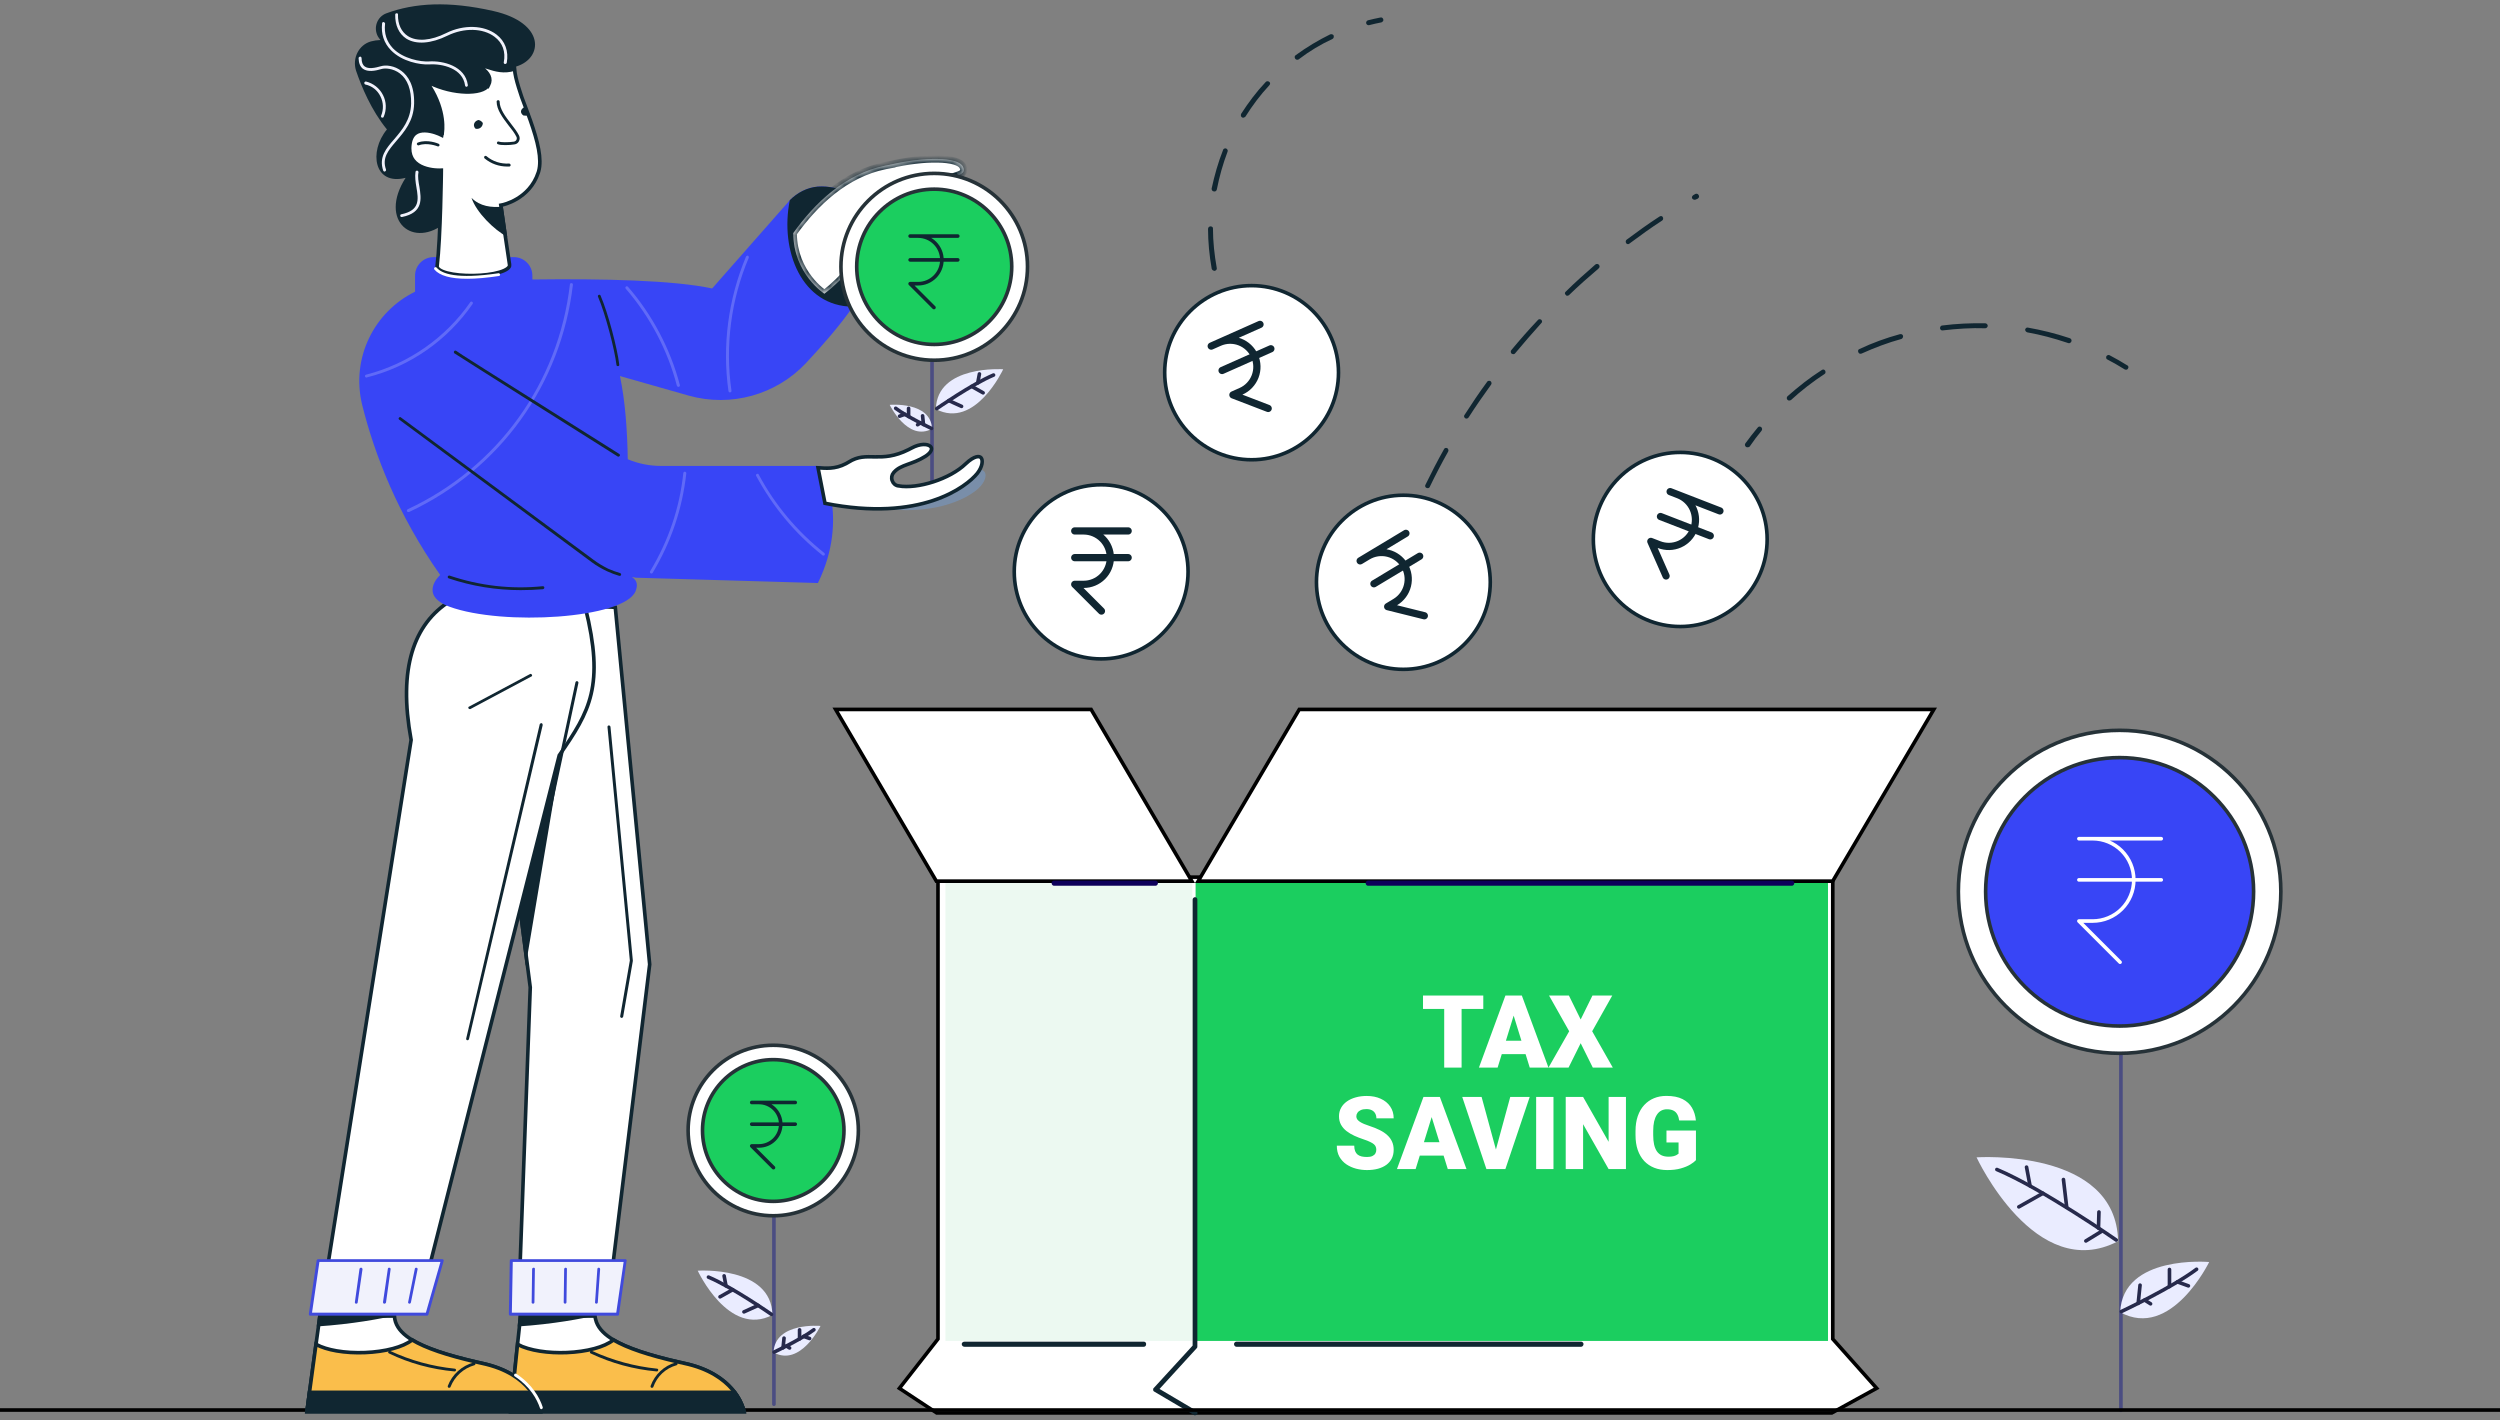 <svg width="345" height="196" viewBox="0 0 345 196" fill="none" xmlns="http://www.w3.org/2000/svg">
<rect x="0" y="0" width="345" height="196" fill="#808080" stroke="none"/>
<path d="M205.658 80.334C205.658 86.983 200.272 92.369 193.665 92.369C187.058 92.369 181.671 86.983 181.671 80.334C181.671 73.727 187.058 68.34 193.665 68.34C200.272 68.34 205.658 73.727 205.658 80.334Z" fill="white" stroke="#102631" stroke-width="0.5" stroke-linecap="round" stroke-linejoin="round"/>
<path d="M194.016 73.602L187.7 77.4L188.753 76.767C189.59 76.264 190.594 76.113 191.542 76.349C192.49 76.585 193.306 77.189 193.81 78.026C194.314 78.864 194.464 79.867 194.228 80.815C193.992 81.764 193.389 82.579 192.551 83.083L191.499 83.716L196.556 84.975" stroke="#102631" stroke-linecap="round" stroke-linejoin="round"/>
<path d="M189.6 80.559L195.915 76.76" stroke="#102631" stroke-linecap="round" stroke-linejoin="round"/>
<path d="M163.952 78.894C163.952 85.543 158.566 90.93 151.959 90.93C145.352 90.93 139.965 85.543 139.965 78.894C139.965 72.287 145.352 66.9 151.959 66.9C158.566 66.9 163.952 72.287 163.952 78.894Z" fill="white" stroke="#102631" stroke-width="0.5" stroke-linecap="round" stroke-linejoin="round"/>
<path d="M155.685 73.269H148.314H149.543C150.52 73.269 151.457 73.658 152.149 74.349C152.84 75.04 153.228 75.977 153.228 76.955C153.228 77.932 152.84 78.869 152.149 79.56C151.457 80.251 150.52 80.64 149.543 80.64H148.314L151.999 84.325" stroke="#102631" stroke-linecap="round" stroke-linejoin="round"/>
<path d="M148.314 76.955H155.685" stroke="#102631" stroke-linecap="round" stroke-linejoin="round"/>
<path d="M243.867 74.425C243.867 81.075 238.481 86.461 231.874 86.461C225.267 86.461 219.88 81.075 219.88 74.425C219.88 67.818 225.267 62.432 231.874 62.432C238.481 62.432 243.867 67.818 243.867 74.425Z" fill="white" stroke="#102631" stroke-width="0.5" stroke-linecap="round" stroke-linejoin="round"/>
<path d="M237.35 70.509L230.479 67.844L231.624 68.288C232.535 68.641 233.268 69.342 233.663 70.236C234.057 71.131 234.08 72.145 233.727 73.056C233.374 73.967 232.673 74.701 231.778 75.095C230.884 75.49 229.87 75.513 228.959 75.159L227.814 74.715L229.917 79.483" stroke="#102631" stroke-linecap="round" stroke-linejoin="round"/>
<path d="M229.146 71.279L236.017 73.944" stroke="#102631" stroke-linecap="round" stroke-linejoin="round"/>
<path d="M184.713 51.41C184.713 58.059 179.326 63.446 172.719 63.446C166.112 63.446 160.726 58.059 160.726 51.41C160.726 44.803 166.112 39.416 172.719 39.416C179.326 39.416 184.713 44.803 184.713 51.41Z" fill="white" stroke="#102631" stroke-width="0.5" stroke-linecap="round" stroke-linejoin="round"/>
<path d="M173.881 44.766L167.147 47.762L168.27 47.262C169.163 46.865 170.177 46.839 171.089 47.189C172.002 47.54 172.737 48.238 173.135 49.131C173.532 50.024 173.558 51.038 173.208 51.951C172.857 52.863 172.159 53.599 171.266 53.996L170.143 54.495L175.008 56.364" stroke="#102631" stroke-linecap="round" stroke-linejoin="round"/>
<path d="M168.646 51.127L175.379 48.131" stroke="#102631" stroke-linecap="round" stroke-linejoin="round"/>
<path d="M241.027 61.707C241.027 61.707 241.01 61.702 240.976 61.69C240.787 61.57 240.752 61.329 240.856 61.191C241.418 60.424 241.985 59.696 242.559 59.008C242.679 58.819 242.903 58.837 243.041 58.94C243.178 59.043 243.212 59.284 243.109 59.421C242.536 60.109 241.985 60.842 241.457 61.622C241.371 61.708 241.182 61.759 241.027 61.707Z" fill="#102631"/>
<path d="M246.79 55.261C246.756 55.25 246.71 55.215 246.653 55.158C246.533 55.003 246.55 54.78 246.705 54.659C248.167 53.37 249.732 52.116 251.401 51.068C251.556 50.947 251.779 50.965 251.882 51.171C251.951 51.309 251.934 51.532 251.796 51.601C250.179 52.666 248.562 53.904 247.152 55.21C247.014 55.279 246.894 55.296 246.79 55.261ZM256.63 48.8C256.561 48.778 256.503 48.72 256.458 48.629C256.355 48.422 256.424 48.216 256.613 48.164C258.384 47.323 260.276 46.636 262.168 46.121C262.357 46.069 262.563 46.138 262.615 46.327C262.666 46.517 262.546 46.706 262.408 46.774C260.517 47.289 258.676 47.993 256.922 48.783C256.83 48.829 256.733 48.835 256.63 48.8ZM267.963 45.591C267.86 45.556 267.722 45.453 267.723 45.281C267.723 45.109 267.843 44.92 268.015 44.92C269.993 44.663 271.97 44.578 273.965 44.613C274.137 44.614 274.309 44.786 274.309 44.958C274.309 45.13 274.137 45.301 273.965 45.301C272.039 45.231 270.044 45.368 268.135 45.591C268.055 45.602 267.997 45.602 267.963 45.591ZM279.742 45.854C279.587 45.803 279.467 45.648 279.467 45.476C279.536 45.27 279.691 45.149 279.897 45.218C281.737 45.546 283.645 46.011 285.451 46.614L285.657 46.683C285.812 46.734 285.915 46.941 285.863 47.096C285.794 47.302 285.588 47.405 285.433 47.353L285.227 47.284C283.421 46.682 281.633 46.199 279.794 45.872C279.759 45.86 279.742 45.854 279.742 45.854Z" fill="#102631"/>
<path d="M293.273 51.002C293.238 50.99 293.221 50.985 293.221 50.985C292.43 50.491 291.628 50.032 290.814 49.608C290.66 49.556 290.608 49.367 290.677 49.161C290.78 49.023 290.987 48.92 291.124 49.023C291.938 49.448 292.74 49.907 293.531 50.4C293.737 50.469 293.772 50.71 293.668 50.847C293.617 51.002 293.428 51.053 293.273 51.002Z" fill="#102631"/>
<path d="M196.897 67.345C196.897 67.345 196.88 67.338 196.846 67.326C196.693 67.268 196.598 67.058 196.726 66.873C197.512 65.252 198.369 63.599 199.257 62.017C199.334 61.813 199.525 61.769 199.729 61.846C199.862 61.955 199.957 62.165 199.829 62.349C198.941 63.932 198.104 65.534 197.298 67.206C197.24 67.358 197.049 67.402 196.897 67.345ZM202.265 57.747C202.231 57.734 202.214 57.728 202.214 57.728C202.03 57.6 201.986 57.409 202.094 57.275C203.084 55.731 204.144 54.155 205.217 52.7C205.274 52.548 205.516 52.523 205.669 52.58C205.853 52.708 205.878 52.95 205.77 53.083C204.678 54.589 203.656 56.063 202.666 57.608C202.558 57.741 202.417 57.804 202.265 57.747ZM208.707 48.845C208.673 48.832 208.639 48.819 208.605 48.807C208.472 48.698 208.447 48.456 208.555 48.323C209.73 46.906 210.955 45.509 212.212 44.182C212.34 43.997 212.562 44.023 212.696 44.132C212.829 44.24 212.854 44.482 212.695 44.596C211.489 45.943 210.263 47.34 209.089 48.757C208.981 48.89 208.86 48.903 208.707 48.845ZM216.166 40.792C216.132 40.779 216.104 40.749 216.083 40.703C215.899 40.575 215.925 40.352 216.084 40.238C217.392 38.93 218.782 37.711 220.172 36.493C220.332 36.378 220.554 36.404 220.669 36.564C220.783 36.723 220.776 36.895 220.597 37.06C219.226 38.228 217.836 39.447 216.548 40.704C216.458 40.786 216.318 40.85 216.166 40.792ZM224.551 33.67C224.483 33.645 224.439 33.609 224.418 33.562C224.304 33.403 224.33 33.18 224.489 33.066C225.942 31.987 227.466 30.877 229.002 29.887C229.162 29.773 229.384 29.799 229.448 29.939C229.562 30.099 229.536 30.322 229.376 30.436C227.84 31.425 226.317 32.535 224.863 33.614C224.774 33.697 224.653 33.709 224.551 33.67ZM233.724 27.544C233.656 27.518 233.594 27.475 233.539 27.416C233.425 27.256 233.502 27.053 233.661 26.939L233.961 26.761C234.101 26.698 234.324 26.724 234.419 26.934C234.533 27.094 234.456 27.297 234.297 27.411L234.016 27.538C233.923 27.58 233.825 27.582 233.724 27.544Z" fill="#102631"/>
<path d="M167.753 37.324C167.89 37.235 167.952 37.131 167.909 36.964C167.59 35.164 167.391 33.351 167.389 31.541C167.421 31.391 167.258 31.238 167.062 31.235C166.866 31.232 166.712 31.395 166.709 31.591C166.712 33.401 166.894 35.289 167.214 37.089C167.286 37.301 167.466 37.38 167.662 37.383C167.692 37.363 167.723 37.343 167.753 37.324ZM167.754 26.388C167.846 26.329 167.902 26.25 167.924 26.149C168.268 24.375 168.762 22.633 169.406 20.923C169.485 20.743 169.367 20.561 169.187 20.482C169.037 20.45 168.824 20.522 168.792 20.672C168.102 22.412 167.591 24.229 167.202 26.033C167.199 26.229 167.317 26.412 167.513 26.415C167.613 26.436 167.693 26.427 167.754 26.388ZM171.726 16.192C171.787 16.153 171.833 16.123 171.863 16.104C172.822 14.58 173.931 13.088 175.157 11.78C175.311 11.616 175.314 11.42 175.179 11.313C175.016 11.159 174.774 11.186 174.666 11.32C173.394 12.658 172.285 14.149 171.281 15.703C171.203 15.883 171.229 16.124 171.409 16.202C171.514 16.264 171.635 16.251 171.726 16.192ZM190.736 3.028C190.873 2.94 190.935 2.835 190.893 2.669C190.85 2.502 190.686 2.349 190.474 2.421C189.899 2.533 189.334 2.66 188.779 2.802C188.612 2.845 188.488 3.054 188.531 3.221C188.603 3.433 188.783 3.511 188.95 3.469C189.505 3.326 190.07 3.199 190.645 3.087C190.675 3.068 190.706 3.048 190.736 3.028ZM183.898 5.367C184.081 5.249 184.084 5.053 184.041 4.887C183.953 4.75 183.773 4.672 183.561 4.744C181.889 5.563 180.306 6.519 178.811 7.612C178.628 7.73 178.625 7.926 178.743 8.109C178.831 8.246 179.057 8.295 179.194 8.207C179.224 8.187 179.239 8.177 179.239 8.177C180.684 7.073 182.237 6.136 183.898 5.367Z" fill="#102631"/>
<path d="M252.923 121.043V184.781L252.986 184.853L258.977 191.578L252.783 194.985H129.267L124.118 191.587L129.39 184.841L129.442 184.772V121.043H252.923Z" fill="white" stroke="black" stroke-width="0.5"/>
<path d="M164.992 121.754H252.263V185.049H164.992V121.754Z" fill="#1BCE5F"/>
<path d="M130.468 121.754H164.535V185.049H130.468V121.754Z" fill="#ECF9F1"/>
<path d="M201.7 137.379V147.332H199.3V137.379H201.7ZM204.694 137.379V139.231H196.375V137.379H204.694ZM209.096 139.471L206.67 147.332H204.092L207.75 137.379H209.383L209.096 139.471ZM211.106 147.332L208.672 139.471L208.358 137.379H210.012L213.69 147.332H211.106ZM211.01 143.62V145.473H205.904V143.62H211.01ZM216.506 137.379L218.133 140.688L219.76 137.379H222.495L219.719 142.314L222.57 147.332H219.808L218.133 143.962L216.459 147.332H213.69L216.547 142.314L213.765 137.379H216.506ZM189.928 158.687C189.928 158.532 189.906 158.393 189.86 158.27C189.814 158.142 189.73 158.023 189.607 157.914C189.484 157.805 189.306 157.695 189.074 157.586C188.846 157.472 188.545 157.354 188.171 157.23C187.734 157.085 187.312 156.921 186.907 156.738C186.501 156.551 186.139 156.335 185.82 156.089C185.501 155.838 185.248 155.547 185.061 155.214C184.874 154.877 184.781 154.485 184.781 154.038C184.781 153.61 184.877 153.225 185.068 152.883C185.259 152.536 185.526 152.243 185.868 152.001C186.214 151.755 186.62 151.568 187.085 151.44C187.549 151.308 188.058 151.242 188.609 151.242C189.338 151.242 189.981 151.37 190.537 151.625C191.097 151.876 191.535 152.233 191.849 152.698C192.168 153.159 192.328 153.703 192.328 154.332H189.942C189.942 154.081 189.89 153.86 189.785 153.669C189.685 153.478 189.532 153.327 189.327 153.218C189.122 153.108 188.864 153.054 188.554 153.054C188.254 153.054 188.001 153.099 187.796 153.19C187.59 153.282 187.435 153.405 187.331 153.56C187.226 153.71 187.173 153.876 187.173 154.059C187.173 154.209 187.214 154.346 187.296 154.469C187.383 154.587 187.504 154.699 187.659 154.804C187.818 154.909 188.01 155.009 188.233 155.104C188.461 155.2 188.716 155.294 188.999 155.385C189.527 155.553 189.997 155.743 190.407 155.952C190.822 156.157 191.17 156.392 191.453 156.656C191.74 156.916 191.956 157.212 192.102 157.545C192.253 157.878 192.328 158.254 192.328 158.673C192.328 159.119 192.241 159.516 192.068 159.862C191.895 160.209 191.646 160.503 191.323 160.744C190.999 160.981 190.612 161.161 190.161 161.284C189.71 161.407 189.206 161.469 188.65 161.469C188.14 161.469 187.636 161.405 187.139 161.277C186.647 161.145 186.2 160.945 185.799 160.676C185.398 160.402 185.077 160.054 184.836 159.63C184.599 159.201 184.48 158.693 184.48 158.105H186.886C186.886 158.397 186.925 158.643 187.003 158.844C187.08 159.044 187.194 159.206 187.344 159.329C187.495 159.448 187.679 159.534 187.898 159.589C188.117 159.639 188.367 159.664 188.65 159.664C188.955 159.664 189.201 159.621 189.388 159.534C189.575 159.443 189.712 159.325 189.798 159.179C189.885 159.028 189.928 158.864 189.928 158.687ZM197.783 153.471L195.356 161.332H192.779L196.436 151.379H198.07L197.783 153.471ZM199.793 161.332L197.359 153.471L197.045 151.379H198.699L202.377 161.332H199.793ZM199.697 157.62V159.473H194.59V157.62H199.697ZM206.341 158.987L208.413 151.379H211.099L207.743 161.332H206.006L206.341 158.987ZM204.462 151.379L206.533 158.987L206.881 161.332H205.125L201.789 151.379H204.462ZM214.38 151.379V161.332H211.988V151.379H214.38ZM224.381 151.379V161.332H221.989L218.468 155.139V161.332H216.069V151.379H218.468L221.989 157.572V151.379H224.381ZM234.041 156.014V160.102C233.872 160.288 233.612 160.489 233.261 160.703C232.915 160.913 232.477 161.093 231.949 161.243C231.42 161.394 230.798 161.469 230.083 161.469C229.422 161.469 228.823 161.364 228.285 161.154C227.747 160.94 227.284 160.628 226.897 160.218C226.514 159.803 226.218 159.297 226.008 158.7C225.803 158.099 225.701 157.41 225.701 156.636V156.082C225.701 155.307 225.806 154.619 226.015 154.018C226.225 153.416 226.519 152.91 226.897 152.5C227.28 152.085 227.729 151.771 228.244 151.557C228.763 151.342 229.333 151.235 229.953 151.235C230.869 151.235 231.614 151.381 232.188 151.673C232.762 151.96 233.198 152.359 233.494 152.869C233.79 153.375 233.97 153.961 234.034 154.626H231.73C231.685 154.298 231.598 154.02 231.47 153.792C231.347 153.56 231.17 153.384 230.937 153.266C230.705 153.143 230.404 153.081 230.035 153.081C229.748 153.081 229.486 153.143 229.249 153.266C229.016 153.389 228.818 153.576 228.654 153.826C228.49 154.072 228.362 154.382 228.271 154.756C228.185 155.13 228.141 155.567 228.141 156.068V156.636C228.141 157.132 228.182 157.568 228.264 157.941C228.351 158.315 228.478 158.627 228.647 158.878C228.82 159.124 229.039 159.311 229.303 159.438C229.572 159.562 229.889 159.623 230.254 159.623C230.509 159.623 230.727 159.603 230.91 159.562C231.092 159.516 231.242 159.461 231.361 159.397C231.484 159.329 231.577 159.265 231.641 159.206V157.661H229.973V156.014H234.041Z" fill="white"/>
<path d="M164.909 195.317C164.837 195.317 164.782 195.299 164.746 195.263L159.308 192.054C159.199 192 159.145 191.946 159.145 191.837C159.109 191.728 159.127 191.637 159.199 191.565L164.583 185.692V124.137C164.583 123.974 164.746 123.811 164.909 123.811C165.127 123.811 165.235 123.974 165.235 124.137V185.801C165.235 185.91 165.217 185.982 165.181 186.018L160.015 191.674L165.072 194.664C165.235 194.773 165.29 194.991 165.235 195.154C165.127 195.263 165.018 195.317 164.909 195.317Z" fill="#102631"/>
<path d="M157.841 185.855H133.099C132.882 185.855 132.719 185.692 132.719 185.475C132.719 185.312 132.882 185.148 133.099 185.148H157.841C158.059 185.148 158.167 185.312 158.167 185.475C158.167 185.692 158.059 185.855 157.841 185.855Z" fill="#102631"/>
<path d="M218.2 185.855H170.619C170.456 185.855 170.293 185.692 170.293 185.475C170.293 185.312 170.456 185.148 170.619 185.148H218.2C218.363 185.148 218.526 185.312 218.526 185.475C218.526 185.692 218.363 185.855 218.2 185.855Z" fill="#102631"/>
<path d="M244.246 185.855H226.736C226.573 185.855 226.41 185.692 226.41 185.475C226.41 185.312 226.573 185.148 226.736 185.148H244.246C244.463 185.148 244.627 185.312 244.627 185.475C244.627 185.692 244.463 185.855 244.246 185.855Z" fill="white"/>
<path d="M266.865 97.902L252.912 121.601H165.347L179.299 97.902H266.865Z" fill="white" stroke="black" stroke-width="0.5"/>
<path d="M150.573 97.902L164.473 121.601H129.218L115.318 97.902H150.573Z" fill="white" stroke="black" stroke-width="0.5"/>
<path d="M247.291 122.234H188.78C188.617 122.234 188.454 122.071 188.454 121.854C188.454 121.69 188.617 121.527 188.78 121.527H247.291C247.454 121.527 247.617 121.69 247.617 121.854C247.617 122.071 247.454 122.234 247.291 122.234Z" fill="#0D005A"/>
<path d="M159.472 122.234H145.442C145.279 122.234 145.116 122.071 145.116 121.854C145.116 121.69 145.279 121.527 145.442 121.527H159.472C159.635 121.527 159.798 121.69 159.798 121.854C159.798 122.071 159.635 122.234 159.472 122.234Z" fill="#0D005A"/>
<path d="M292.686 143.824V194.623" stroke="#4B4D82" stroke-width="0.5" stroke-linecap="round" stroke-linejoin="round"/>
<path d="M314.758 123.038C314.758 135.365 304.832 145.356 292.506 145.356C280.179 145.356 270.253 135.365 270.253 123.038C270.253 110.776 280.179 100.785 292.506 100.785C304.832 100.785 314.758 110.776 314.758 123.038Z" fill="white" stroke="#263238" stroke-width="0.5" stroke-linecap="round" stroke-linejoin="round"/>
<path d="M310.996 123.039C310.996 133.289 302.692 141.594 292.507 141.594C282.321 141.594 274.017 133.289 274.017 123.039C274.017 112.853 282.321 104.549 292.507 104.549C302.692 104.549 310.996 112.853 310.996 123.039Z" fill="#3845F6" stroke="#263238" stroke-width="0.5" stroke-linecap="round" stroke-linejoin="round"/>
<path d="M298.251 115.742H286.889H288.782C290.289 115.742 291.734 116.341 292.799 117.406C293.865 118.471 294.463 119.916 294.463 121.423C294.463 122.93 293.865 124.375 292.799 125.44C291.734 126.506 290.289 127.104 288.782 127.104H286.889L292.57 132.785" stroke="white" stroke-width="0.5" stroke-linecap="round" stroke-linejoin="round"/>
<path d="M286.889 121.422H298.251" stroke="white" stroke-width="0.5" stroke-linecap="round" stroke-linejoin="round"/>
<path d="M272.765 159.714C272.765 159.714 292.04 158.393 292.298 171.286C280.887 177.249 272.765 159.714 272.765 159.714Z" fill="#EAECFF"/>
<path d="M292.04 171.125C292.04 171.125 281.855 164.034 275.569 161.391L292.04 171.125Z" fill="#EAECFF"/>
<path d="M292.04 171.125C292.04 171.125 281.855 164.034 275.569 161.391" stroke="#272A4C" stroke-width="0.5" stroke-linecap="round" stroke-linejoin="round"/>
<path d="M279.662 161.064L280.146 163.643L279.662 161.064Z" fill="#EAECFF"/>
<path d="M279.662 161.064L280.146 163.643" stroke="#272A4C" stroke-width="0.5" stroke-linecap="round" stroke-linejoin="round"/>
<path d="M281.919 164.68L278.599 166.549L281.919 164.68Z" fill="#EAECFF"/>
<path d="M281.919 164.68L278.599 166.549" stroke="#272A4C" stroke-width="0.5" stroke-linecap="round" stroke-linejoin="round"/>
<path d="M285.207 166.611L284.756 162.775L285.207 166.611Z" fill="#EAECFF"/>
<path d="M285.207 166.611L284.756 162.775" stroke="#272A4C" stroke-width="0.5" stroke-linecap="round" stroke-linejoin="round"/>
<path d="M290.008 169.93L287.849 171.251L290.008 169.93Z" fill="#EAECFF"/>
<path d="M290.008 169.93L287.849 171.251" stroke="#272A4C" stroke-width="0.5" stroke-linecap="round" stroke-linejoin="round"/>
<path d="M289.59 169.48L289.654 167.256L289.59 169.48Z" fill="#EAECFF"/>
<path d="M289.59 169.48L289.654 167.256" stroke="#272A4C" stroke-width="0.5" stroke-linecap="round" stroke-linejoin="round"/>
<path d="M304.867 174.158C304.867 174.158 299.614 184.956 292.587 181.088C292.909 173.095 304.867 174.158 304.867 174.158Z" fill="#EAECFF"/>
<path d="M292.748 180.99C292.748 180.99 299.743 177.703 303.127 175.156L292.748 180.99Z" fill="#EAECFF"/>
<path d="M292.748 180.99C292.748 180.99 299.743 177.703 303.127 175.156" stroke="#272A4C" stroke-width="0.5" stroke-linecap="round" stroke-linejoin="round"/>
<path d="M301.998 177.448L300.483 176.9L301.998 177.448Z" fill="#EAECFF"/>
<path d="M301.998 177.448L300.483 176.9" stroke="#272A4C" stroke-width="0.5" stroke-linecap="round" stroke-linejoin="round"/>
<path d="M299.388 177.544V175.191V177.544Z" fill="#EAECFF"/>
<path d="M299.388 177.544V175.191" stroke="#272A4C" stroke-width="0.5" stroke-linecap="round" stroke-linejoin="round"/>
<path d="M295.972 179.412L296.777 179.928L295.972 179.412Z" fill="#EAECFF"/>
<path d="M295.972 179.412L296.777 179.928" stroke="#272A4C" stroke-width="0.5" stroke-linecap="round" stroke-linejoin="round"/>
<path d="M295.069 179.866L295.327 177.352L295.069 179.866Z" fill="#EAECFF"/>
<path d="M295.069 179.866L295.327 177.352" stroke="#272A4C" stroke-width="0.5" stroke-linecap="round" stroke-linejoin="round"/>
<path d="M106.802 166.965V193.78" stroke="#4B4D82" stroke-width="0.5" stroke-linecap="round" stroke-linejoin="round"/>
<path d="M118.454 155.993C118.454 162.5 113.214 167.774 106.707 167.774C100.2 167.774 94.96 162.5 94.96 155.993C94.96 149.52 100.2 144.246 106.707 144.246C113.214 144.246 118.454 149.52 118.454 155.993Z" fill="white" stroke="#263238" stroke-width="0.5" stroke-linecap="round" stroke-linejoin="round"/>
<path d="M116.467 155.993C116.467 161.404 112.084 165.788 106.707 165.788C101.33 165.788 96.946 161.404 96.946 155.993C96.946 150.616 101.33 146.232 106.707 146.232C112.084 146.232 116.467 150.616 116.467 155.993Z" fill="#1BCE5F" stroke="#263238" stroke-width="0.5" stroke-linecap="round" stroke-linejoin="round"/>
<path d="M109.739 152.141H103.741H104.741C105.536 152.141 106.299 152.457 106.861 153.019C107.424 153.581 107.74 154.344 107.74 155.139C107.74 155.935 107.424 156.698 106.861 157.26C106.299 157.822 105.536 158.138 104.741 158.138H103.741L106.74 161.137" stroke="#102631" stroke-width="0.5" stroke-linecap="round" stroke-linejoin="round"/>
<path d="M103.741 155.137H109.739" stroke="#102631" stroke-width="0.5" stroke-linecap="round" stroke-linejoin="round"/>
<path d="M96.286 175.356C96.286 175.356 106.461 174.659 106.597 181.464C100.574 184.612 96.286 175.356 96.286 175.356Z" fill="#EAECFF"/>
<path d="M106.461 181.381C106.461 181.381 101.085 177.637 97.767 176.242L106.461 181.381Z" fill="#EAECFF"/>
<path d="M106.461 181.381C106.461 181.381 101.085 177.637 97.767 176.242" stroke="#272A4C" stroke-width="0.5" stroke-linecap="round" stroke-linejoin="round"/>
<path d="M99.928 176.072L100.183 177.433L99.928 176.072Z" fill="#EAECFF"/>
<path d="M99.928 176.072L100.183 177.433" stroke="#272A4C" stroke-width="0.5" stroke-linecap="round" stroke-linejoin="round"/>
<path d="M101.118 177.975L99.365 178.961L101.118 177.975Z" fill="#EAECFF"/>
<path d="M101.118 177.975L99.365 178.961" stroke="#272A4C" stroke-width="0.5" stroke-linecap="round" stroke-linejoin="round"/>
<path d="M104.623 180.152L102.666 181.037L104.623 180.152Z" fill="#EAECFF"/>
<path d="M104.623 180.152L102.666 181.037" stroke="#272A4C" stroke-width="0.5" stroke-linecap="round" stroke-linejoin="round"/>
<path d="M113.233 182.978C113.233 182.978 110.459 188.678 106.75 186.636C106.92 182.416 113.233 182.978 113.233 182.978Z" fill="#EAECFF"/>
<path d="M106.835 186.586C106.835 186.586 110.527 184.85 112.314 183.506L106.835 186.586Z" fill="#EAECFF"/>
<path d="M106.835 186.586C106.835 186.586 110.527 184.85 112.314 183.506" stroke="#272A4C" stroke-width="0.5" stroke-linecap="round" stroke-linejoin="round"/>
<path d="M111.719 184.713L110.919 184.424L111.719 184.713Z" fill="#EAECFF"/>
<path d="M111.719 184.713L110.919 184.424" stroke="#272A4C" stroke-width="0.5" stroke-linecap="round" stroke-linejoin="round"/>
<path d="M110.34 184.764V183.521V184.764Z" fill="#EAECFF"/>
<path d="M110.34 184.764V183.521" stroke="#272A4C" stroke-width="0.5" stroke-linecap="round" stroke-linejoin="round"/>
<path d="M108.536 185.75L108.962 186.022L108.536 185.75Z" fill="#EAECFF"/>
<path d="M108.536 185.75L108.962 186.022" stroke="#272A4C" stroke-width="0.5" stroke-linecap="round" stroke-linejoin="round"/>
<path d="M108.061 185.989L108.197 184.662L108.061 185.989Z" fill="#EAECFF"/>
<path d="M108.061 185.989L108.197 184.662" stroke="#272A4C" stroke-width="0.5" stroke-linecap="round" stroke-linejoin="round"/>
<path d="M0 194.584L345 194.584" stroke="black" stroke-width="0.5"/>
<path d="M84.909 83.81L89.656 133.089L83.772 181.12H71.53L73.174 136.28L73.175 136.26L73.172 136.239L72.79 133.281L69.165 105.07L66.309 82.912L84.909 83.81Z" fill="white" stroke="#102631" stroke-width="0.5"/>
<path d="M77.408 104.338L72.542 133.312L68.916 105.101L73.655 90.025L77.408 104.338Z" fill="#102631"/>
<path d="M80.772 83.811C82.126 89.242 82.266 92.824 81.571 95.782C80.868 98.775 79.305 101.157 77.204 104.197L77.178 104.234L77.167 104.277L57.655 181.12H44.212L56.728 102.152L56.735 102.11L56.727 102.068C54.931 92.234 57.072 86.079 62.178 82.901L80.772 83.811Z" fill="white" stroke="#102631" stroke-width="0.5"/>
<path d="M82.106 181.619C82.115 181.678 82.123 181.738 82.134 181.797L82.192 182.065C82.422 183.076 83.164 183.934 84.298 184.679L84.53 184.826C86.446 186.012 89.505 187.014 93.576 187.947L94.403 188.133L94.405 188.134C98.275 188.964 100.351 190.719 101.463 192.246C102.02 193.012 102.339 193.726 102.518 194.245C102.594 194.468 102.644 194.655 102.677 194.795H70.468L71.457 185.148L71.68 183.082V183.078L71.817 181.619H82.106Z" fill="white" stroke="#102631" stroke-width="0.5"/>
<path d="M84.651 184.913C86.602 186.059 89.608 187.036 93.576 187.945L94.403 188.132H94.405C97.87 188.866 99.887 190.365 101.092 191.771L101.322 192.05C101.938 192.851 102.292 193.613 102.491 194.173C102.581 194.426 102.639 194.638 102.676 194.793H70.467L70.757 191.92L71.417 185.525C73.1 186.408 75.719 186.755 78.215 186.654C79.558 186.6 80.881 186.416 82.025 186.108C83.084 185.824 84.007 185.425 84.651 184.913Z" fill="#FABE4B" stroke="#102631" stroke-width="0.5"/>
<path d="M102.981 195.043H70.19L70.508 191.895H101.518C102.79 193.548 102.981 195.043 102.981 195.043Z" fill="#102631"/>
<path d="M89.972 191.517C89.951 191.517 89.93 191.517 89.909 191.517C89.814 191.485 89.75 191.358 89.782 191.262C90.354 189.672 91.658 188.463 93.248 188.018C93.376 187.986 93.471 188.05 93.503 188.145C93.535 188.241 93.471 188.368 93.376 188.4C91.881 188.813 90.672 189.926 90.163 191.389C90.132 191.485 90.068 191.517 89.972 191.517Z" fill="#102631"/>
<path d="M90.641 189.257C90.641 189.257 90.63 189.257 90.609 189.257C87.46 188.971 84.407 188.144 81.513 186.776C81.417 186.744 81.385 186.617 81.417 186.522C81.481 186.395 81.576 186.363 81.703 186.426C84.534 187.73 87.555 188.557 90.672 188.875C90.768 188.875 90.863 188.971 90.831 189.066C90.831 189.193 90.736 189.257 90.641 189.257Z" fill="#102631"/>
<path d="M82.34 181.369V181.496C80.336 181.973 76.36 182.737 71.431 183.055L71.59 181.369H82.34Z" fill="#102631"/>
<path d="M54.432 181.619C54.438 181.673 54.444 181.728 54.451 181.782C54.462 181.867 54.473 181.951 54.483 182.036L54.484 182.045L54.486 182.053C54.683 183.068 55.395 183.93 56.502 184.677L56.728 184.824L56.73 184.825C58.616 186.012 61.675 187.014 65.692 187.947L66.509 188.133L66.51 188.134C70.347 188.964 72.376 190.718 73.447 192.243C73.985 193.008 74.285 193.721 74.451 194.24C74.523 194.466 74.569 194.655 74.599 194.795H42.359L43.657 185.155L43.656 185.154L43.943 183.089V183.088L44.138 181.619H54.432Z" fill="white" stroke="#102631" stroke-width="0.5"/>
<path d="M56.881 184.913C58.776 186.059 61.752 187.036 65.688 187.945L66.509 188.131L66.511 188.132C69.974 188.866 71.934 190.364 73.078 191.766L73.296 192.045C73.897 192.846 74.227 193.607 74.407 194.166C74.49 194.424 74.541 194.638 74.571 194.793H42.358L42.734 191.929L43.606 185.522C44.382 185.937 45.363 186.232 46.435 186.419C47.668 186.634 49.038 186.709 50.385 186.654C51.731 186.6 53.062 186.416 54.217 186.108C55.287 185.824 56.223 185.425 56.881 184.913Z" fill="#FABE4B" stroke="#102631" stroke-width="0.5"/>
<path d="M74.864 195.043H42.073L42.487 191.895H73.496C74.737 193.548 74.864 195.043 74.864 195.043Z" fill="#102631"/>
<path d="M61.984 191.515C61.963 191.515 61.942 191.515 61.921 191.515C61.825 191.483 61.762 191.356 61.793 191.261C62.398 189.671 63.733 188.462 65.387 188.017C65.483 187.953 65.578 188.049 65.61 188.144C65.642 188.239 65.578 188.367 65.483 188.398C63.988 188.812 62.748 189.925 62.175 191.388C62.143 191.483 62.08 191.515 61.984 191.515Z" fill="#102631"/>
<path d="M62.715 189.257C59.566 188.971 56.513 188.144 53.682 186.776C53.587 186.744 53.523 186.617 53.587 186.522C53.619 186.395 53.746 186.363 53.842 186.426C56.64 187.73 59.63 188.557 62.747 188.875C62.842 188.875 62.938 188.971 62.938 189.066C62.906 189.193 62.842 189.257 62.715 189.257Z" fill="#102631"/>
<path d="M54.668 181.369V181.496C52.632 181.973 48.625 182.737 43.695 183.055L43.918 181.369H54.668Z" fill="#102631"/>
<path d="M112.84 25.753C111.377 25.88 110.041 26.58 108.992 27.629C108.928 27.693 108.865 27.756 108.801 27.852L98.273 39.81C92.994 38.665 83.103 38.443 73.466 38.57V38.029C73.466 36.63 72.321 35.485 70.921 35.485H59.822C58.422 35.485 57.277 36.63 57.277 38.029V40.256C51.68 42.991 48.372 49.384 49.994 55.935C51.711 62.805 54.924 71.074 60.744 79.344C60.744 79.344 57.659 82.111 62.048 83.733C69.363 86.404 86.188 85.386 87.714 81.57C87.937 80.966 88.096 80.202 87.206 79.63C87.396 79.662 87.587 79.694 87.81 79.725L112.872 80.457C117.325 71.361 113.285 64.3 113.285 64.3H91.245C89.654 64.3 88.064 63.982 86.633 63.378C86.569 59.434 86.283 55.331 85.552 51.896L95.061 54.6C100.85 56.222 107.083 54.504 111.218 50.115C113.508 47.666 115.925 44.899 117.706 42.323C118.692 40.892 119.519 39.492 119.996 38.252C122.445 32.018 119.201 25.339 112.84 25.753Z" fill="#3845F6"/>
<path d="M71.239 9.179C74.992 8.034 75.279 3.136 68.059 1.514C61.889 0.115 57.214 0.401 53.333 1.832C52.029 2.309 51.489 3.836 52.157 5.044C52.263 5.214 52.379 5.373 52.506 5.521C52.019 5.543 51.584 5.606 51.202 5.712C49.485 6.189 48.594 8.066 49.135 9.752C49.867 11.914 51.234 15.222 53.397 17.862C50.852 20.947 51.616 25.654 55.973 24.541C52.157 30.52 57.086 34.464 61.571 30.647C66.023 26.831 63.034 15.063 63.034 15.063C63.034 15.063 69.013 14.077 71.239 9.179Z" fill="#102631"/>
<path d="M65.167 8.713C65.856 8.777 66.532 9.024 67.272 9.271C68.367 9.636 69.567 9.979 71.004 9.523C71.06 10.256 71.277 11.12 71.564 12.054L71.924 13.168L72.019 13.454L72.022 13.463C72.405 14.482 72.817 15.559 73.197 16.637V16.638C73.673 18.003 74.098 19.355 74.325 20.596C74.539 21.762 74.572 22.805 74.33 23.654L74.278 23.822L74.277 23.824C73.665 25.676 72.434 26.786 71.35 27.436C70.807 27.762 70.302 27.971 69.934 28.099C69.75 28.162 69.601 28.206 69.499 28.232C69.448 28.246 69.408 28.255 69.382 28.261C69.369 28.264 69.36 28.266 69.353 28.268C69.35 28.268 69.348 28.268 69.347 28.269H69.346L69.113 28.315L69.147 28.55L69.751 32.716L69.752 32.717L70.322 36.558H70.323C70.341 36.715 70.268 36.885 70.03 37.068C69.79 37.254 69.415 37.423 68.932 37.566C67.969 37.851 66.65 38.009 65.319 38.028C63.989 38.048 62.67 37.929 61.708 37.674C61.225 37.546 60.852 37.388 60.613 37.211C60.378 37.037 60.307 36.874 60.324 36.718C60.564 34.702 60.708 31.455 60.791 28.721C60.833 27.352 60.86 26.108 60.876 25.207C60.884 24.756 60.89 24.391 60.894 24.139C60.895 24.012 60.896 23.914 60.897 23.848C60.897 23.814 60.897 23.789 60.898 23.771C60.898 23.763 60.898 23.757 60.898 23.753V23.746L60.901 23.484L60.64 23.493H60.638C60.636 23.493 60.633 23.494 60.63 23.494C60.622 23.494 60.61 23.494 60.594 23.494C60.562 23.494 60.515 23.495 60.454 23.493C60.332 23.49 60.157 23.481 59.948 23.46C59.528 23.417 58.977 23.322 58.44 23.116C57.902 22.91 57.392 22.597 57.036 22.129C56.728 21.724 56.522 21.186 56.525 20.461L56.54 20.139C56.616 19.232 56.915 18.713 57.282 18.419C57.655 18.12 58.139 18.019 58.647 18.03C59.153 18.041 59.659 18.165 60.042 18.289C60.232 18.351 60.39 18.412 60.5 18.457C60.555 18.48 60.597 18.498 60.626 18.511C60.64 18.517 60.651 18.522 60.658 18.525C60.661 18.527 60.663 18.529 60.665 18.529L60.667 18.53L60.959 18.67L61.02 18.352V18.352H61.022C61.022 18.351 61.021 18.35 61.022 18.349C61.022 18.346 61.023 18.343 61.023 18.34C61.025 18.333 61.026 18.323 61.028 18.311C61.032 18.285 61.037 18.249 61.043 18.203C61.055 18.11 61.068 17.975 61.076 17.803C61.092 17.458 61.087 16.963 61.003 16.355C60.846 15.212 60.413 13.668 59.331 11.957L59.106 11.613L59.103 11.609L59.082 11.566C59.079 11.554 59.078 11.543 59.079 11.534C59.081 11.514 59.091 11.492 59.109 11.471C59.146 11.43 59.205 11.409 59.27 11.438C60.925 12.248 62.746 12.646 64.246 12.69C64.996 12.713 65.677 12.648 66.22 12.495C66.752 12.345 67.2 12.097 67.416 11.717L67.417 11.718L67.419 11.714C67.65 11.29 67.64 10.861 67.464 10.47C67.293 10.09 66.972 9.753 66.59 9.469C66.181 9.165 65.682 8.908 65.167 8.713Z" fill="white" stroke="#102631" stroke-width="0.5"/>
<path d="M60.458 20.218C60.437 20.218 60.405 20.207 60.362 20.186C60.362 20.186 58.931 19.613 57.786 20.059C57.691 20.09 57.595 20.027 57.532 19.931C57.5 19.836 57.563 19.709 57.659 19.677C58.963 19.168 60.458 19.804 60.521 19.836C60.617 19.868 60.68 19.995 60.649 20.09C60.617 20.154 60.521 20.218 60.458 20.218Z" fill="#102631"/>
<path d="M69.744 20.024C69.299 20.024 68.885 19.992 68.694 19.897C68.599 19.865 68.535 19.738 68.599 19.642C68.631 19.547 68.758 19.483 68.853 19.547C69.076 19.642 70.094 19.674 70.921 19.547C71.079 19.515 71.207 19.42 71.27 19.293C71.334 19.166 71.334 19.006 71.27 18.879C71.016 18.37 70.634 17.861 70.189 17.321C69.394 16.271 68.535 15.158 68.535 14.013C68.535 13.918 68.631 13.822 68.758 13.822C68.853 13.822 68.949 13.918 68.949 14.013C68.949 15.031 69.744 16.08 70.507 17.066C70.952 17.639 71.366 18.18 71.62 18.688C71.747 18.943 71.747 19.229 71.62 19.483C71.493 19.738 71.27 19.897 70.984 19.929C70.634 19.992 70.189 20.024 69.744 20.024Z" fill="#102631"/>
<path d="M69.999 22.983C68.854 22.983 67.772 22.602 66.882 21.87C66.786 21.775 66.786 21.648 66.85 21.584C66.914 21.488 67.041 21.488 67.136 21.552C67.995 22.284 69.108 22.634 70.253 22.57C70.38 22.57 70.444 22.665 70.476 22.761C70.476 22.888 70.38 22.983 70.285 22.983C70.179 22.983 70.084 22.983 69.999 22.983Z" fill="#102631"/>
<path d="M69.999 32.682C68.186 31.727 65.737 29.31 65.069 27.307C66.246 28.483 67.805 28.674 69.395 28.515L69.999 32.682Z" fill="#102631"/>
<path d="M69.711 8.829C69.711 8.829 69.701 8.829 69.679 8.829C69.584 8.829 69.489 8.702 69.52 8.606C69.807 7.143 69.361 5.903 68.248 5.076C66.658 3.868 64.05 3.804 61.76 4.917C59.502 6.03 57.435 6.189 56.067 5.331C55.049 4.663 54.509 3.486 54.54 2.023C54.54 1.896 54.636 1.832 54.731 1.832C54.858 1.832 54.954 1.896 54.922 2.023C54.89 3.359 55.399 4.408 56.29 4.981C57.53 5.776 59.47 5.617 61.569 4.567C63.986 3.359 66.785 3.454 68.503 4.758C69.711 5.68 70.22 7.048 69.934 8.67C69.902 8.765 69.807 8.829 69.711 8.829Z" fill="#F1F2FC"/>
<path d="M64.369 11.976C64.274 11.976 64.178 11.881 64.178 11.785C63.86 9.432 61.03 8.764 59.217 8.891C57.976 8.955 55.464 8.509 53.937 6.919C52.983 5.933 52.569 4.693 52.728 3.23C52.728 3.103 52.824 3.039 52.951 3.039C53.047 3.071 53.142 3.166 53.142 3.262C52.983 4.629 53.365 5.742 54.223 6.665C55.655 8.128 58.04 8.541 59.185 8.478C61.157 8.35 64.21 9.114 64.56 11.722C64.592 11.849 64.496 11.944 64.401 11.976C64.38 11.976 64.369 11.976 64.369 11.976Z" fill="#F1F2FC"/>
<path d="M53.077 23.681C52.982 23.681 52.918 23.617 52.886 23.554C52.25 21.677 53.3 20.469 54.413 19.197C55.463 17.956 56.671 16.557 56.735 14.299C56.767 12.39 56.258 10.959 55.176 10.132C54.254 9.433 53.141 9.369 52.632 9.528C51.805 9.782 50.756 9.973 50.088 9.496C49.706 9.199 49.505 8.712 49.483 8.033C49.483 7.906 49.579 7.842 49.674 7.811C49.674 7.811 49.685 7.811 49.706 7.811C49.801 7.811 49.897 7.906 49.897 8.033C49.897 8.584 50.045 8.966 50.342 9.178C50.851 9.56 51.773 9.369 52.537 9.146C53.236 8.924 54.445 9.051 55.431 9.814C56.258 10.45 57.212 11.723 57.148 14.299C57.085 16.716 55.812 18.147 54.699 19.451C53.586 20.755 52.696 21.773 53.268 23.395C53.3 23.522 53.236 23.617 53.141 23.649C53.12 23.671 53.099 23.681 53.077 23.681Z" fill="#F1F2FC"/>
<path d="M52.761 16.239C52.739 16.239 52.718 16.239 52.697 16.239C52.602 16.176 52.538 16.049 52.602 15.953C52.951 15.095 52.92 14.14 52.506 13.313C52.093 12.455 51.329 11.85 50.407 11.66C50.312 11.628 50.248 11.501 50.28 11.405C50.28 11.31 50.407 11.246 50.502 11.246C51.52 11.501 52.379 12.168 52.856 13.123C53.333 14.045 53.365 15.158 52.951 16.112C52.92 16.208 52.856 16.239 52.761 16.239Z" fill="#F1F2FC"/>
<path d="M55.431 29.95C55.336 29.95 55.24 29.886 55.24 29.791C55.209 29.695 55.272 29.568 55.4 29.568C57.976 29.027 57.753 27.532 57.467 25.847C57.34 25.115 57.244 24.384 57.34 23.716C57.371 23.589 57.467 23.525 57.594 23.557C57.69 23.557 57.753 23.684 57.753 23.78C57.626 24.384 57.753 25.084 57.88 25.783C58.135 27.437 58.453 29.345 55.463 29.95C55.463 29.95 55.453 29.95 55.431 29.95Z" fill="#F1F2FC"/>
<path d="M67.741 16.464C67.741 17.609 67.073 18.658 66.055 18.913C65.706 19.008 65.356 19.008 65.006 18.913C64.338 18.754 63.734 18.277 63.384 17.609C63.352 16.432 64.02 15.414 65.07 15.16C65.419 15.064 65.801 15.064 66.151 15.192C66.787 15.319 67.391 15.828 67.741 16.464Z" fill="white"/>
<path d="M66.629 16.974C66.629 17.343 66.384 17.681 66.011 17.763C65.883 17.794 65.755 17.794 65.627 17.763C65.534 17.681 65.464 17.569 65.429 17.445C65.312 17.066 65.58 16.666 66.011 16.564C66.027 16.557 66.039 16.557 66.046 16.564C66.279 16.605 66.501 16.769 66.629 16.974Z" fill="#102631"/>
<path d="M73.123 15.827C73.022 15.882 72.903 15.925 72.768 15.947C72.582 15.969 72.396 15.969 72.227 15.936C72.092 15.849 71.99 15.729 71.94 15.608C71.788 15.259 72.041 14.898 72.498 14.735C72.701 15.084 72.92 15.455 73.123 15.827Z" fill="#102631"/>
<path d="M119.995 38.252C119.518 39.492 118.691 40.892 117.705 42.323C110.645 42.291 107.591 34.626 108.991 27.629C110.04 26.58 111.376 25.88 112.839 25.753C119.2 25.339 122.444 32.018 119.995 38.252Z" fill="#102631"/>
<path opacity="0.2" d="M50.566 52.114C50.502 52.114 50.407 52.05 50.375 51.955C50.343 51.827 50.407 51.732 50.534 51.7C56.355 50.205 61.475 46.643 64.91 41.682C64.974 41.618 65.069 41.586 65.165 41.65C65.26 41.714 65.292 41.841 65.228 41.936C61.761 46.961 56.577 50.587 50.63 52.082C50.608 52.103 50.587 52.114 50.566 52.114Z" fill="white"/>
<path opacity="0.2" d="M56.353 70.659C56.289 70.659 56.194 70.627 56.162 70.563C56.13 70.468 56.162 70.341 56.258 70.277C68.693 64.489 77.058 52.88 78.648 39.236C78.648 39.14 78.775 39.045 78.871 39.077C78.998 39.077 79.062 39.172 79.062 39.299C77.44 53.071 69.011 64.775 56.449 70.659C56.406 70.659 56.374 70.659 56.353 70.659Z" fill="white"/>
<path d="M71.844 81.438C68.472 81.438 65.133 80.897 61.921 79.816C61.825 79.784 61.762 79.689 61.793 79.561C61.825 79.466 61.953 79.402 62.048 79.434C66.214 80.834 70.54 81.342 74.897 80.897C75.024 80.897 75.12 80.961 75.12 81.088C75.12 81.183 75.056 81.279 74.929 81.311C73.911 81.395 72.883 81.438 71.844 81.438Z" fill="#102631"/>
<path opacity="0.2" d="M93.63 53.385C93.535 53.385 93.439 53.322 93.408 53.226C92.135 48.328 89.687 43.685 86.347 39.836C86.284 39.741 86.284 39.614 86.379 39.55C86.442 39.487 86.57 39.487 86.665 39.582C90.036 43.462 92.517 48.169 93.821 53.131C93.853 53.258 93.789 53.353 93.662 53.385C93.641 53.385 93.63 53.385 93.63 53.385Z" fill="white"/>
<path opacity="0.2" d="M89.909 79.15C89.866 79.15 89.824 79.139 89.781 79.118C89.686 79.054 89.654 78.927 89.718 78.831C92.23 74.665 93.789 70.117 94.297 65.283C94.329 65.155 94.393 65.092 94.52 65.092C94.647 65.124 94.711 65.219 94.711 65.314C94.17 70.212 92.612 74.824 90.067 79.054C90.036 79.118 89.972 79.15 89.909 79.15Z" fill="white"/>
<path opacity="0.2" d="M100.721 54.15C100.626 54.15 100.562 54.086 100.53 53.991C99.64 47.693 100.498 41.269 102.947 35.417C103.011 35.321 103.106 35.258 103.234 35.289C103.329 35.353 103.361 35.48 103.329 35.576C100.88 41.364 100.053 47.725 100.944 53.927C100.944 54.054 100.88 54.15 100.753 54.15C100.753 54.15 100.742 54.15 100.721 54.15Z" fill="white"/>
<path opacity="0.2" d="M113.635 76.669C113.571 76.669 113.529 76.658 113.508 76.637C109.691 73.616 106.638 69.926 104.348 65.665C104.284 65.569 104.348 65.442 104.443 65.41C104.539 65.346 104.666 65.378 104.698 65.474C106.956 69.704 110.009 73.329 113.762 76.319C113.826 76.383 113.857 76.51 113.794 76.605C113.751 76.648 113.698 76.669 113.635 76.669Z" fill="white"/>
<path d="M85.264 50.525C85.168 50.525 85.073 50.462 85.073 50.366C84.819 48.203 83.546 43.337 82.528 40.952C82.465 40.856 82.528 40.729 82.624 40.697C82.719 40.634 82.847 40.697 82.878 40.793C83.928 43.21 85.2 48.108 85.455 50.303C85.486 50.43 85.391 50.525 85.296 50.525C85.296 50.525 85.285 50.525 85.264 50.525Z" fill="#102631"/>
<path d="M85.519 79.469C85.498 79.469 85.477 79.469 85.456 79.469C84.883 79.3 84.321 79.088 83.77 78.833C83.038 78.484 82.307 78.07 81.671 77.593L55.082 57.906C54.987 57.842 54.987 57.715 55.05 57.651C55.114 57.556 55.241 57.524 55.305 57.588L81.893 77.243C82.529 77.72 83.229 78.134 83.929 78.484C84.459 78.717 85.01 78.918 85.583 79.088C85.678 79.12 85.742 79.247 85.71 79.342C85.678 79.438 85.615 79.469 85.519 79.469Z" fill="#102631"/>
<path d="M85.328 63.024C85.306 63.024 85.274 63.013 85.232 62.992L84.628 62.61C62.905 48.934 62.746 48.775 62.682 48.743C62.619 48.648 62.619 48.521 62.682 48.457C62.746 48.362 62.873 48.362 62.969 48.425C63.128 48.584 66.245 50.556 84.85 62.26L85.455 62.642C85.55 62.706 85.582 62.833 85.518 62.928C85.455 62.992 85.391 63.024 85.328 63.024Z" fill="#102631"/>
<path d="M74.706 194.472C74.611 194.472 74.547 194.408 74.515 194.313C74.102 193.104 73.179 191.355 71.017 189.924C70.921 189.86 70.921 189.733 70.985 189.637C71.048 189.542 71.144 189.542 71.239 189.574C73.497 191.069 74.483 192.913 74.897 194.185C74.929 194.313 74.865 194.408 74.769 194.44C74.748 194.461 74.727 194.472 74.706 194.472Z" fill="white"/>
<path d="M74.705 117.444C74.684 117.444 74.663 117.444 74.641 117.444C74.546 117.412 74.482 117.317 74.482 117.19L79.412 94.163C79.444 94.036 79.571 93.972 79.667 94.004C79.762 94.036 79.826 94.131 79.826 94.227L74.896 117.285C74.864 117.381 74.769 117.444 74.705 117.444Z" fill="#102631"/>
<path d="M64.814 97.852C64.75 97.852 64.687 97.82 64.655 97.757C64.591 97.661 64.623 97.534 64.75 97.502L73.147 93.018C73.242 92.954 73.338 93.018 73.401 93.113C73.465 93.209 73.433 93.336 73.306 93.368L64.909 97.852C64.888 97.852 64.856 97.852 64.814 97.852Z" fill="#102631"/>
<path d="M64.528 143.552C64.507 143.552 64.486 143.552 64.465 143.552C64.369 143.521 64.306 143.425 64.337 143.298L74.483 99.948C74.515 99.853 74.642 99.789 74.737 99.789C74.833 99.821 74.897 99.948 74.897 100.043L64.719 143.393C64.687 143.489 64.624 143.552 64.528 143.552Z" fill="#102631"/>
<path d="M85.773 140.47C85.773 140.47 85.763 140.47 85.741 140.47C85.646 140.438 85.582 140.342 85.582 140.247L86.918 132.55L83.833 100.332C83.833 100.205 83.897 100.109 84.024 100.109C84.119 100.109 84.215 100.173 84.246 100.3L87.332 132.55C87.332 132.571 87.332 132.593 87.332 132.614L85.996 140.311C85.964 140.406 85.868 140.47 85.773 140.47Z" fill="#102631"/>
<path d="M61.031 173.959H43.92L42.807 181.369H58.932L61.031 173.959Z" fill="#F1F2FC"/>
<path fill-rule="evenodd" clip-rule="evenodd" d="M58.931 181.56H42.806C42.742 181.56 42.689 181.539 42.647 181.496C42.626 181.454 42.615 181.401 42.615 181.337L43.697 173.927C43.728 173.831 43.824 173.768 43.919 173.768H61.03C61.094 173.768 61.157 173.799 61.189 173.831C61.232 173.895 61.242 173.958 61.221 174.022L59.122 181.401C59.09 181.496 59.026 181.56 58.931 181.56ZM43.06 181.146H58.772L60.776 174.149H44.078L43.06 181.146Z" fill="#404ADD"/>
<path d="M56.513 179.907C56.492 179.907 56.482 179.907 56.482 179.907C56.354 179.875 56.291 179.78 56.323 179.685L57.245 175.105C57.245 175.009 57.372 174.914 57.468 174.946C57.595 174.977 57.658 175.073 57.627 175.168L56.704 179.748C56.672 179.844 56.609 179.907 56.513 179.907Z" fill="#404ADD"/>
<path d="M53.046 179.907C53.046 179.907 53.036 179.907 53.014 179.907C52.919 179.907 52.855 179.812 52.855 179.685L53.523 175.105C53.523 175.009 53.619 174.914 53.746 174.946C53.841 174.946 53.937 175.073 53.905 175.168L53.269 179.748C53.237 179.844 53.142 179.907 53.046 179.907Z" fill="#404ADD"/>
<path d="M49.166 179.907C49.166 179.907 49.155 179.907 49.134 179.907C49.039 179.907 48.943 179.812 48.975 179.685L49.611 175.105C49.643 175.009 49.738 174.914 49.865 174.946C49.961 174.946 50.025 175.073 50.025 175.168L49.357 179.748C49.357 179.844 49.261 179.907 49.166 179.907Z" fill="#404ADD"/>
<path d="M86.283 173.959H70.571L70.412 181.369H85.233L86.283 173.959Z" fill="#F1F2FC"/>
<path fill-rule="evenodd" clip-rule="evenodd" d="M85.234 181.56H70.412C70.349 181.56 70.306 181.539 70.285 181.496C70.243 181.454 70.222 181.411 70.222 181.369L70.349 173.958C70.349 173.863 70.444 173.768 70.572 173.768H86.283C86.347 173.768 86.4 173.789 86.442 173.831C86.484 173.874 86.495 173.927 86.474 173.99L85.424 181.401C85.424 181.496 85.329 181.56 85.234 181.56ZM70.635 181.146H85.043L86.06 174.149H70.762L70.635 181.146Z" fill="#404ADD"/>
<path d="M82.307 179.905C82.18 179.905 82.085 179.809 82.117 179.714L82.435 175.134C82.435 175.007 82.53 174.943 82.625 174.943C82.753 174.943 82.816 175.039 82.816 175.166L82.498 179.714C82.498 179.841 82.403 179.905 82.307 179.905Z" fill="#404ADD"/>
<path d="M77.982 179.905C77.855 179.905 77.791 179.809 77.791 179.714L77.855 175.134C77.855 175.039 77.95 174.943 78.045 174.943C78.173 174.943 78.268 175.039 78.236 175.134L78.173 179.714C78.173 179.841 78.077 179.905 77.982 179.905Z" fill="#404ADD"/>
<path d="M73.56 179.906C73.433 179.906 73.338 179.811 73.369 179.715L73.433 175.135C73.433 175.04 73.528 174.944 73.624 174.944C73.751 174.913 73.847 175.04 73.815 175.135L73.751 179.715C73.751 179.842 73.656 179.906 73.56 179.906Z" fill="#404ADD"/>
<path d="M64.465 38.47C62.207 38.47 60.68 38.056 59.949 37.198C59.885 37.102 59.885 36.975 59.98 36.911C60.044 36.848 60.203 36.848 60.267 36.943C60.966 37.77 63.002 38.565 68.79 37.707C68.886 37.675 68.981 37.77 69.013 37.866C69.013 37.993 68.949 38.088 68.854 38.088C67.179 38.343 65.716 38.47 64.465 38.47Z" fill="white"/>
<path d="M119.425 29.534C118.916 29.534 118.407 29.438 117.866 29.247C117.771 29.216 117.739 29.088 117.771 28.993C117.803 28.898 117.93 28.834 118.025 28.866C120.029 29.629 122.319 28.675 123.209 26.703C123.241 26.608 123.368 26.544 123.464 26.608C123.559 26.639 123.623 26.767 123.559 26.862C122.828 28.516 121.174 29.534 119.425 29.534Z" fill="#E43D4E"/>
<mask id="path-143-inside-1_6183_13506" fill="white">
<path d="M122.827 22.726C127.598 21.613 132.209 21.645 132.877 22.981C133.184 23.594 132.906 23.935 132.351 24.123C132.561 24.353 132.545 24.672 132.527 24.793C132.485 24.942 132.433 25.101 132.369 25.271C133.736 25.62 134.15 26.733 133.387 27.655C134.882 28.291 134.468 29.978 133.514 30.137C134.372 30.709 134.881 32.045 132.941 32.204C129.376 32.506 129.429 31.246 130.103 30.751C128.018 30.819 124.404 30.182 121.745 32.648C118.215 35.86 116.593 38.404 113.763 40.535C113.763 40.535 109.501 37.8 109.469 32.17C112.427 28.035 116.625 23.965 122.19 22.852C122.403 22.809 122.616 22.768 122.829 22.73L122.827 22.726Z"/>
</mask>
<path d="M122.827 22.726C127.598 21.613 132.209 21.645 132.877 22.981C133.184 23.594 132.906 23.935 132.351 24.123C132.561 24.353 132.545 24.672 132.527 24.793C132.485 24.942 132.433 25.101 132.369 25.271C133.736 25.62 134.15 26.733 133.387 27.655C134.882 28.291 134.468 29.978 133.514 30.137C134.372 30.709 134.881 32.045 132.941 32.204C129.376 32.506 129.429 31.246 130.103 30.751C128.018 30.819 124.404 30.182 121.745 32.648C118.215 35.86 116.593 38.404 113.763 40.535C113.763 40.535 109.501 37.8 109.469 32.17C112.427 28.035 116.625 23.965 122.19 22.852C122.403 22.809 122.616 22.768 122.829 22.73L122.827 22.726Z" fill="white"/>
<path d="M122.827 22.726L122.714 22.239L122.097 22.383L122.38 22.949L122.827 22.726ZM132.877 22.981L133.324 22.757L133.324 22.757L132.877 22.981ZM132.351 24.123L132.19 23.649L131.464 23.895L131.982 24.46L132.351 24.123ZM132.527 24.793L133.008 24.93L133.017 24.898L133.022 24.864L132.527 24.793ZM132.369 25.271L131.901 25.095L131.705 25.617L132.245 25.755L132.369 25.271ZM133.387 27.655L133.001 27.337L132.574 27.853L133.191 28.116L133.387 27.655ZM133.514 30.137L133.431 29.644L132.184 29.852L133.236 30.553L133.514 30.137ZM132.941 32.204L132.901 31.706L132.899 31.706L132.941 32.204ZM130.103 30.751L130.399 31.154L131.698 30.199L130.086 30.251L130.103 30.751ZM121.745 32.648L122.082 33.017L122.085 33.014L121.745 32.648ZM113.763 40.535L113.493 40.956L113.785 41.144L114.063 40.935L113.763 40.535ZM109.469 32.17L109.062 31.879L108.968 32.011L108.969 32.173L109.469 32.17ZM122.19 22.852L122.092 22.361L122.092 22.361L122.19 22.852ZM122.829 22.73L122.918 23.222L123.575 23.103L123.276 22.506L122.829 22.73ZM122.827 22.726L122.941 23.213C125.295 22.663 127.598 22.4 129.381 22.435C130.274 22.452 131.014 22.544 131.557 22.701C132.126 22.866 132.361 23.066 132.43 23.204L132.877 22.981L133.324 22.757C133.059 22.227 132.467 21.923 131.834 21.74C131.176 21.55 130.34 21.453 129.4 21.435C127.518 21.398 125.13 21.675 122.714 22.239L122.827 22.726ZM132.877 22.981L132.43 23.204C132.486 23.316 132.501 23.388 132.503 23.426C132.506 23.459 132.5 23.469 132.497 23.473C132.487 23.493 132.425 23.57 132.19 23.649L132.351 24.123L132.511 24.597C132.832 24.488 133.186 24.301 133.377 23.95C133.583 23.569 133.519 23.147 133.324 22.757L132.877 22.981ZM132.351 24.123L131.982 24.46C132.003 24.484 132.021 24.521 132.031 24.579C132.04 24.639 132.036 24.695 132.032 24.722L132.527 24.793L133.022 24.864C133.044 24.709 133.089 24.19 132.72 23.786L132.351 24.123ZM132.527 24.793L132.047 24.656C132.008 24.791 131.96 24.938 131.901 25.095L132.369 25.271L132.837 25.446C132.906 25.264 132.962 25.092 133.008 24.93L132.527 24.793ZM132.369 25.271L132.245 25.755C132.823 25.903 133.112 26.187 133.214 26.438C133.311 26.674 133.288 26.991 133.001 27.337L133.387 27.655L133.772 27.974C134.249 27.398 134.4 26.697 134.139 26.059C133.884 25.435 133.282 24.988 132.493 24.786L132.369 25.271ZM133.387 27.655L133.191 28.116C133.749 28.353 133.89 28.74 133.87 29.041C133.845 29.394 133.623 29.612 133.431 29.644L133.514 30.137L133.596 30.63C134.358 30.503 134.82 29.798 134.867 29.109C134.918 28.368 134.519 27.594 133.583 27.195L133.387 27.655ZM133.514 30.137L133.236 30.553C133.398 30.661 133.543 30.805 133.643 30.956C133.745 31.11 133.779 31.236 133.777 31.316C133.776 31.372 133.761 31.428 133.673 31.493C133.565 31.572 133.337 31.67 132.901 31.706L132.941 32.204L132.982 32.703C133.516 32.659 133.952 32.53 134.267 32.297C134.603 32.048 134.77 31.704 134.777 31.335C134.783 30.989 134.65 30.665 134.476 30.403C134.299 30.136 134.058 29.899 133.791 29.721L133.514 30.137ZM132.941 32.204L132.899 31.706C132.033 31.779 131.414 31.755 130.984 31.681C130.545 31.606 130.352 31.488 130.281 31.418C130.234 31.372 130.244 31.359 130.247 31.346C130.257 31.305 130.3 31.226 130.399 31.154L130.103 30.751L129.806 30.348C129.568 30.524 129.352 30.788 129.274 31.113C129.189 31.466 129.283 31.842 129.584 32.135C129.861 32.404 130.281 32.575 130.814 32.667C131.356 32.76 132.067 32.78 132.984 32.702L132.941 32.204ZM130.103 30.751L130.086 30.251C129.582 30.268 128.994 30.241 128.3 30.229C127.62 30.218 126.866 30.221 126.087 30.303C124.527 30.467 122.841 30.95 121.405 32.281L121.745 32.648L122.085 33.014C123.308 31.88 124.759 31.448 126.192 31.297C126.909 31.222 127.616 31.218 128.283 31.229C128.936 31.241 129.581 31.268 130.119 31.251L130.103 30.751ZM121.745 32.648L121.409 32.278C119.624 33.902 118.32 35.359 117.124 36.658C115.925 37.961 114.838 39.1 113.462 40.136L113.763 40.535L114.063 40.935C115.518 39.84 116.658 38.641 117.859 37.336C119.064 36.027 120.336 34.605 122.082 33.017L121.745 32.648ZM113.763 40.535C114.033 40.114 114.033 40.115 114.033 40.115C114.033 40.115 114.033 40.115 114.033 40.115C114.033 40.115 114.034 40.115 114.034 40.115C114.034 40.115 114.033 40.115 114.033 40.114C114.032 40.114 114.03 40.112 114.027 40.111C114.021 40.107 114.011 40.1 113.998 40.091C113.971 40.072 113.929 40.044 113.876 40.004C113.769 39.925 113.612 39.804 113.422 39.641C113.043 39.314 112.534 38.821 112.024 38.158C111.004 36.836 109.984 34.848 109.969 32.167L109.469 32.17L108.969 32.173C108.985 35.121 110.112 37.316 111.232 38.769C111.791 39.494 112.349 40.036 112.77 40.399C112.981 40.58 113.157 40.717 113.283 40.809C113.346 40.856 113.396 40.891 113.432 40.916C113.45 40.928 113.464 40.937 113.474 40.944C113.479 40.947 113.483 40.95 113.486 40.952C113.488 40.953 113.489 40.954 113.49 40.955C113.491 40.955 113.491 40.955 113.492 40.955C113.492 40.956 113.492 40.956 113.492 40.956C113.492 40.956 113.493 40.956 113.763 40.535ZM109.469 32.17L109.875 32.461C112.804 28.367 116.906 24.419 122.288 23.342L122.19 22.852L122.092 22.361C116.343 23.511 112.049 27.704 109.062 31.879L109.469 32.17ZM122.19 22.852L122.288 23.342C122.499 23.3 122.709 23.259 122.918 23.222L122.829 22.73L122.741 22.238C122.523 22.277 122.307 22.319 122.092 22.361L122.19 22.852ZM122.829 22.73L123.276 22.506L123.274 22.502L122.827 22.726L122.38 22.949L122.382 22.953L122.829 22.73Z" fill="#102631" mask="url(#path-143-inside-1_6183_13506)"/>
<path d="M130.937 30.739L130.873 30.326C130.873 30.326 132.59 30.071 133.036 30.008C133.131 30.008 133.258 30.071 133.258 30.167C133.29 30.294 133.195 30.39 133.099 30.421C132.654 30.485 130.937 30.739 130.937 30.739Z" fill="#102631"/>
<path d="M130.015 29.121C129.951 29.121 129.856 29.057 129.824 28.962C129.792 28.866 129.856 28.739 129.951 28.707L132.782 27.785C132.909 27.753 133.004 27.785 133.036 27.912C133.1 28.008 133.036 28.103 132.909 28.167L130.078 29.089C130.057 29.11 130.036 29.121 130.015 29.121Z" fill="#102631"/>
<path d="M128.298 27.304C128.234 27.304 128.171 27.272 128.139 27.177C128.075 27.081 128.139 26.954 128.234 26.922L131.924 25.332C132.019 25.3 132.146 25.332 132.21 25.428C132.242 25.523 132.178 25.65 132.083 25.682L128.393 27.304C128.372 27.304 128.34 27.304 128.298 27.304Z" fill="#102631"/>
<path d="M130.46 24.382C130.333 24.382 130.269 24.319 130.237 24.191C130.237 24.096 130.333 24.001 130.428 23.969L131.891 23.873C132.018 23.841 132.114 23.937 132.114 24.064C132.114 24.16 132.05 24.255 131.923 24.287L130.46 24.382Z" fill="#102631"/>
<path d="M128.619 43.572L128.619 66.9" stroke="#4B4D82" stroke-width="0.5" stroke-linecap="round" stroke-linejoin="round"/>
<path d="M116.05 36.8C116.05 43.931 121.792 49.711 128.922 49.711C136.053 49.711 141.795 43.931 141.795 36.8C141.795 29.707 136.053 23.928 128.922 23.928C121.792 23.928 116.05 29.707 116.05 36.8Z" fill="white" stroke="#263238" stroke-width="0.5" stroke-linecap="round" stroke-linejoin="round"/>
<path d="M118.226 36.8C118.226 42.729 123.03 47.533 128.922 47.533C134.814 47.533 139.618 42.729 139.618 36.8C139.618 30.907 134.814 26.104 128.922 26.104C123.03 26.104 118.226 30.907 118.226 36.8Z" fill="#1BCE5F" stroke="#263238" stroke-width="0.5" stroke-linecap="round" stroke-linejoin="round"/>
<path d="M132.171 32.578H125.599H126.694C127.566 32.578 128.402 32.924 129.018 33.541C129.634 34.157 129.98 34.993 129.98 35.864C129.98 36.736 129.634 37.572 129.018 38.188C128.402 38.804 127.566 39.151 126.694 39.151H125.599L128.885 42.437" stroke="#102631" stroke-width="0.5" stroke-linecap="round" stroke-linejoin="round"/>
<path d="M125.599 35.865H132.171" stroke="#102631" stroke-width="0.5" stroke-linecap="round" stroke-linejoin="round"/>
<path d="M138.441 50.958C138.441 50.958 129.275 50.329 129.153 56.46C134.579 59.296 138.441 50.958 138.441 50.958Z" fill="#EAECFF"/>
<path d="M129.276 56.385C129.276 56.385 134.119 53.013 137.108 51.756L129.276 56.385Z" fill="#EAECFF"/>
<path d="M129.276 56.385C129.276 56.385 134.119 53.013 137.108 51.756" stroke="#272A4C" stroke-width="0.5" stroke-linecap="round" stroke-linejoin="round"/>
<path d="M135.161 51.603L134.931 52.83L135.161 51.603Z" fill="#EAECFF"/>
<path d="M135.161 51.603L134.931 52.83" stroke="#272A4C" stroke-width="0.5" stroke-linecap="round" stroke-linejoin="round"/>
<path d="M134.089 53.32L135.668 54.209L134.089 53.32Z" fill="#EAECFF"/>
<path d="M134.089 53.32L135.668 54.209" stroke="#272A4C" stroke-width="0.5" stroke-linecap="round" stroke-linejoin="round"/>
<path d="M130.931 55.281L132.693 56.078L130.931 55.281Z" fill="#EAECFF"/>
<path d="M130.931 55.281L132.693 56.078" stroke="#272A4C" stroke-width="0.5" stroke-linecap="round" stroke-linejoin="round"/>
<path d="M122.779 55.87C122.779 55.87 125.278 61.005 128.619 59.166C128.466 55.364 122.779 55.87 122.779 55.87Z" fill="#EAECFF"/>
<path d="M128.543 59.12C128.543 59.12 125.217 57.557 123.607 56.346L128.543 59.12Z" fill="#EAECFF"/>
<path d="M128.543 59.12C128.543 59.12 125.217 57.557 123.607 56.346" stroke="#272A4C" stroke-width="0.5" stroke-linecap="round" stroke-linejoin="round"/>
<path d="M124.144 57.434L124.864 57.174L124.144 57.434Z" fill="#EAECFF"/>
<path d="M124.144 57.434L124.864 57.174" stroke="#272A4C" stroke-width="0.5" stroke-linecap="round" stroke-linejoin="round"/>
<path d="M125.385 57.48V56.361V57.48Z" fill="#EAECFF"/>
<path d="M125.385 57.48V56.361" stroke="#272A4C" stroke-width="0.5" stroke-linecap="round" stroke-linejoin="round"/>
<path d="M127.011 58.367L126.628 58.612L127.011 58.367Z" fill="#EAECFF"/>
<path d="M127.011 58.367L126.628 58.612" stroke="#272A4C" stroke-width="0.5" stroke-linecap="round" stroke-linejoin="round"/>
<path d="M127.439 58.582L127.317 57.387L127.439 58.582Z" fill="#EAECFF"/>
<path d="M127.439 58.582L127.317 57.387" stroke="#272A4C" stroke-width="0.5" stroke-linecap="round" stroke-linejoin="round"/>
<path d="M135.039 67.382C136.788 65.76 136.12 63.693 133.448 65.569C131.381 67.032 127.66 67.7 125.243 67.255L122.635 70.276C129.664 70.976 133.766 68.591 135.039 67.382Z" fill="#798EA9"/>
<path d="M127.401 61.339C127.857 61.317 128.183 61.425 128.364 61.574C128.531 61.711 128.591 61.891 128.519 62.113C128.449 62.326 128.249 62.595 127.844 62.878L127.657 63L127.654 63.002C126.775 63.557 125.946 63.826 125.197 64.1C124.507 64.352 123.863 64.615 123.391 65.144L123.304 65.245C123.058 65.532 122.975 65.971 123.13 66.345V66.346C123.252 66.713 123.578 67.003 123.991 67.052V67.054C125.319 67.286 127.097 67.043 128.799 66.492C130.502 65.941 132.17 65.067 133.271 63.999C133.877 63.425 134.369 63.142 134.731 63.048C135.085 62.956 135.285 63.046 135.394 63.18C135.516 63.331 135.583 63.611 135.51 64.004C135.438 64.39 135.235 64.851 134.873 65.318C133.381 67.172 127.069 72.1 113.847 69.456L112.89 64.555C113.88 64.601 115.189 64.802 116.754 63.977L117.104 63.776L117.107 63.774C118.419 62.945 119.465 63.026 120.774 63.046C122.015 63.065 123.435 63.022 125.38 62.05L125.776 61.843C126.393 61.508 126.95 61.36 127.401 61.339Z" fill="white" stroke="#102631" stroke-width="0.5"/>
</svg>

